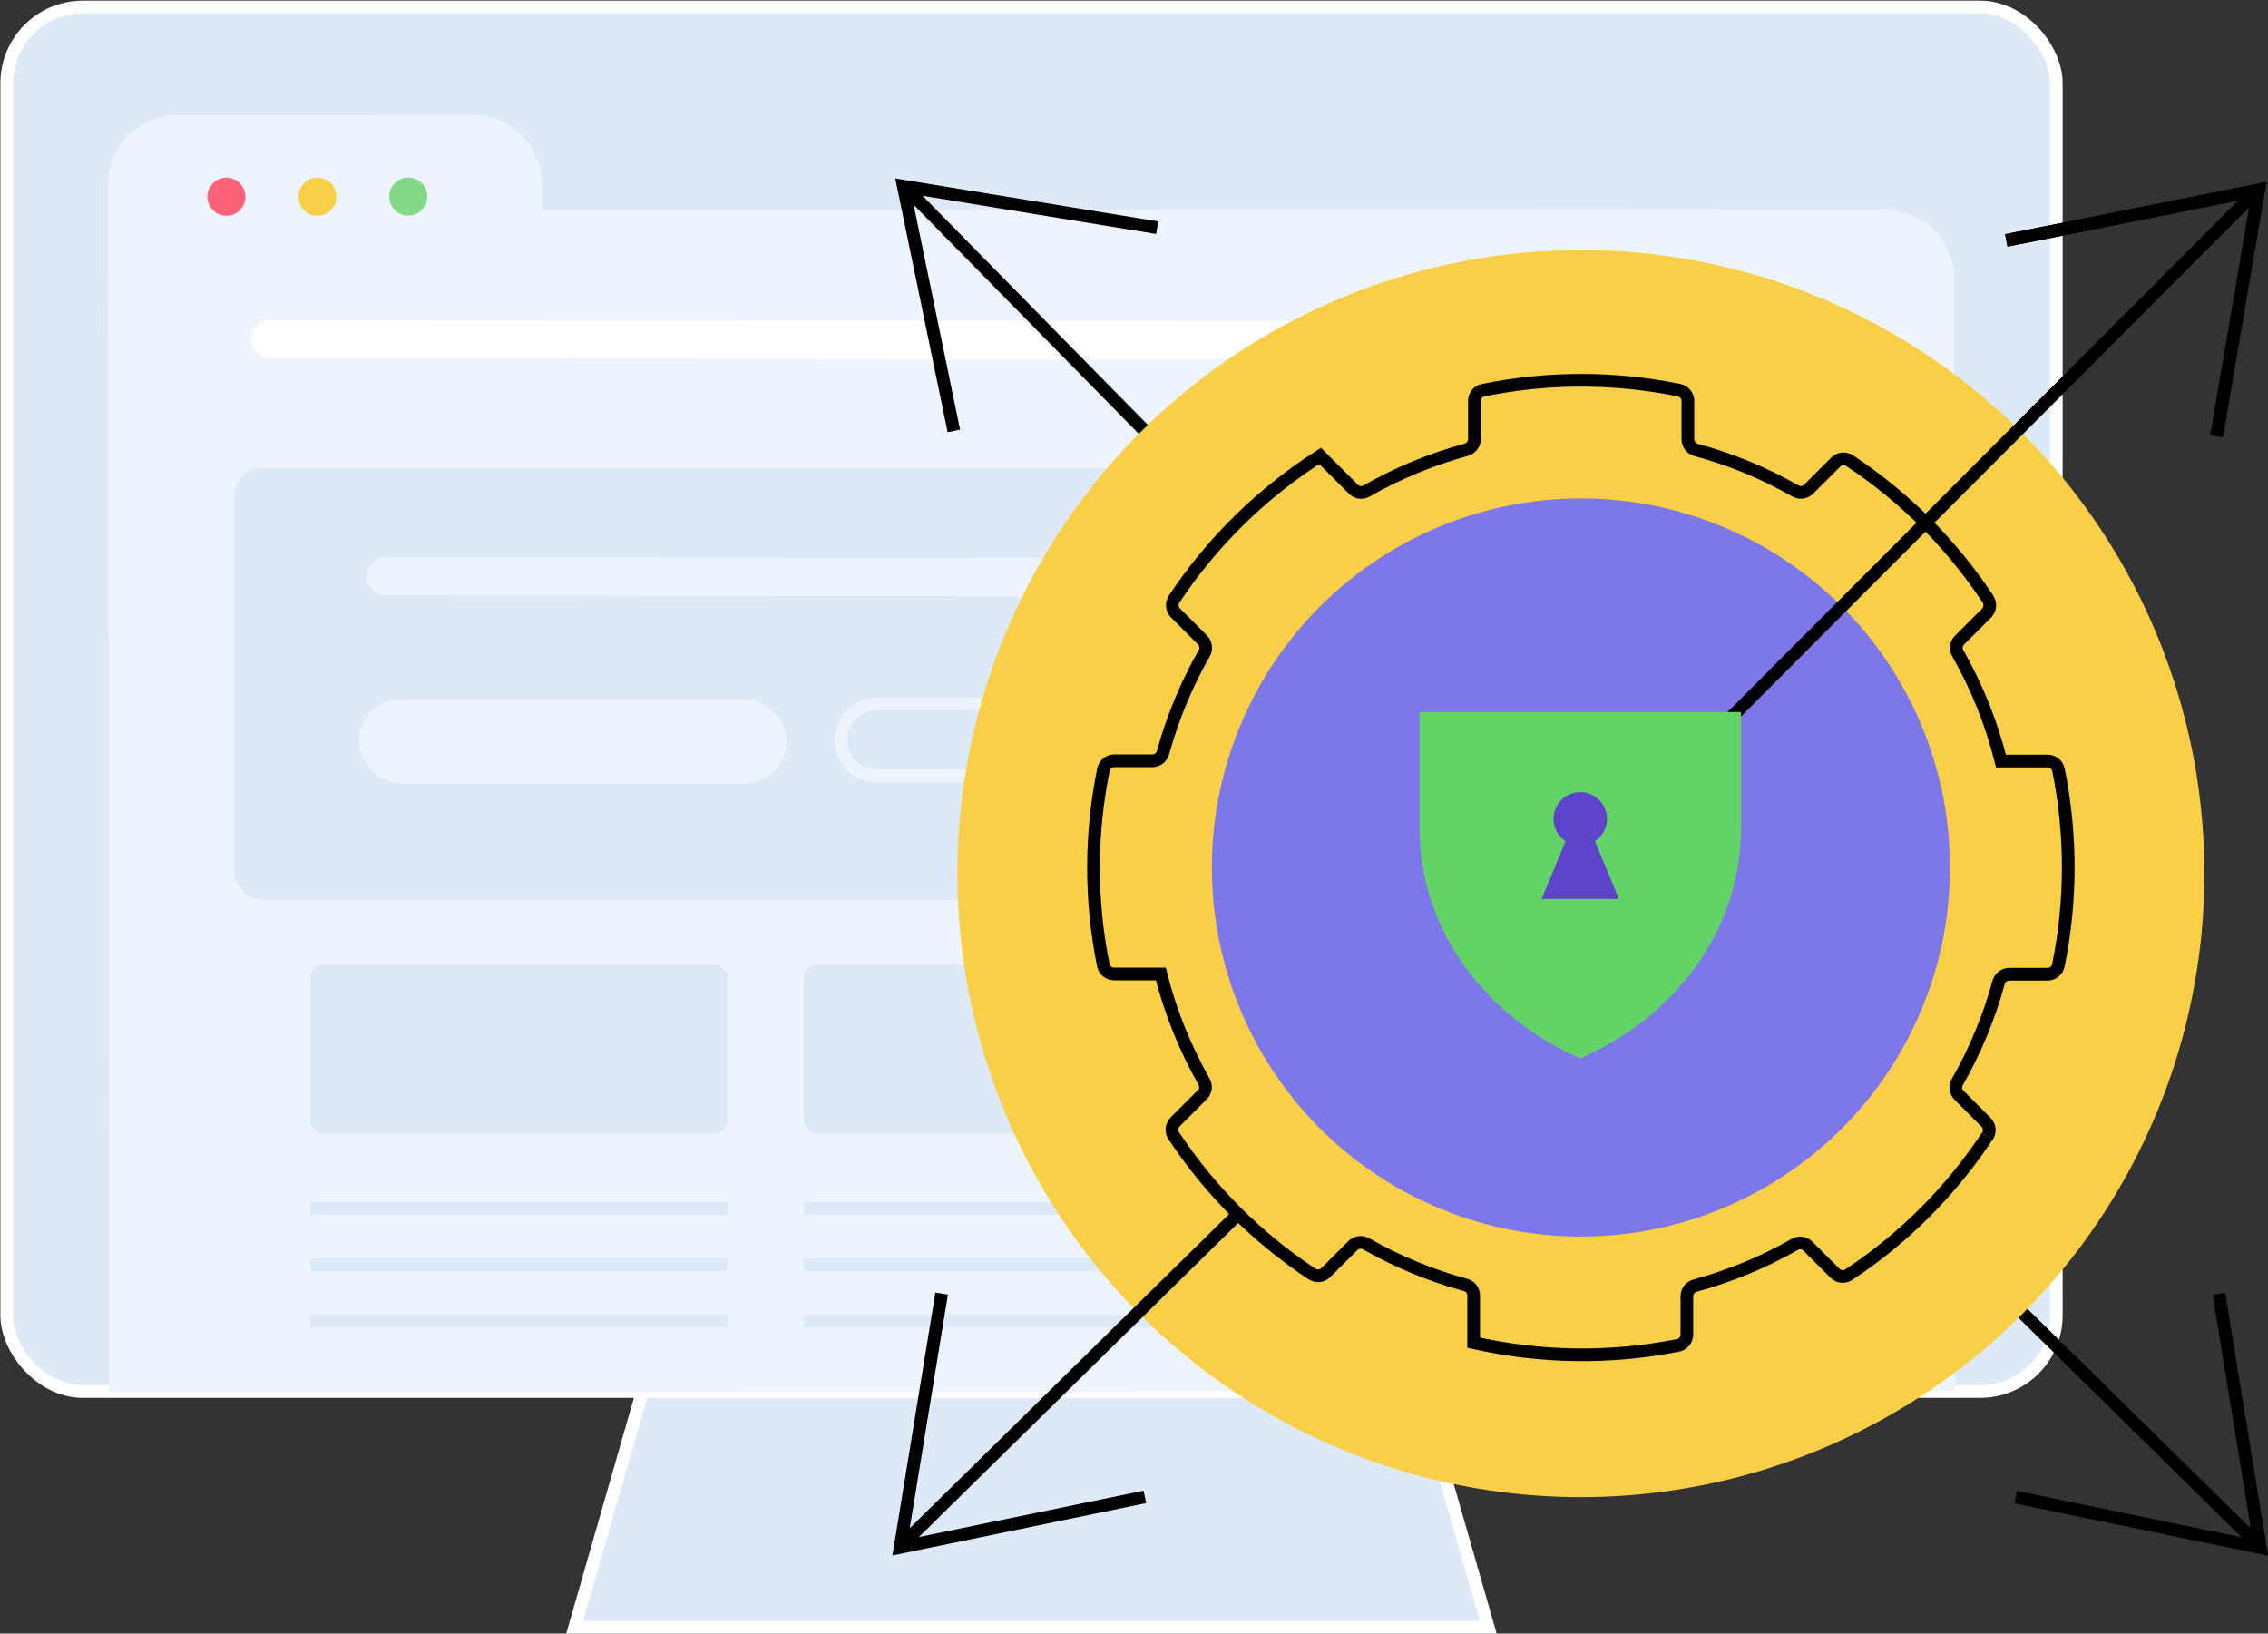<?xml version="1.0" encoding="UTF-8"?>
<svg id="Layer_2" xmlns="http://www.w3.org/2000/svg" viewBox="0 0 178.71 128.71">
  <rect x="0" y="0" width="178.71" height="128.71" fill="#333333" stroke="none"/>
  <defs>
    <style>.cls-1{stroke:#eef4fd;}.cls-1,.cls-2,.cls-3,.cls-4,.cls-5,.cls-6{stroke-miterlimit:10;}.cls-1,.cls-4,.cls-5{fill:none;}.cls-1,.cls-6{stroke-linecap:round;stroke-width:3px;}.cls-7{fill:#f8cf46;}.cls-8{fill:#eef4fd;}.cls-9{fill:#ff6279;}.cls-10{fill:#7e77ea;}.cls-11{fill:#83d988;}.cls-12,.cls-3,.cls-6{fill:#dde9f7;}.cls-13{fill:#61d367;}.cls-14{fill:#5e44cb;}.cls-2{fill:#fff;}.cls-2,.cls-5{stroke:#dde9f7;}.cls-3,.cls-6{stroke:#fff;}.cls-4{stroke:#000;}</style>
  </defs>
  <g id="Layer_1-2">
    <g>
      <g>
        <polygon class="cls-3" points="108.7 98.37 53.85 98.37 45.28 128.21 117.27 128.21 108.7 98.37" />
        <g>
          <rect class="cls-3" x=".53" y=".55" width="161.5" height="109.09" rx="6" ry="6" />
          <path class="cls-8" d="M42.7,16.6v-2.09c0-3.01-2.41-5.45-5.39-5.45l-23.4,.02c-2.97,0-5.38,2.45-5.38,5.46l.06,95.15,145.44-.09-.05-87.61c0-3.01-2.41-5.45-5.39-5.45l-105.89,.07Z" />
          <rect class="cls-12" x="18.47" y="36.89" width="124.09" height="34" rx="2.09" ry="2.09" />
          <g>
            <circle class="cls-9" cx="17.84" cy="15.5" r="1.5" />
            <circle class="cls-7" cx="25.01" cy="15.5" r="1.5" />
            <circle class="cls-11" cx="32.17" cy="15.49" r="1.5" />
          </g>
          <line class="cls-6" x1="21.29" y1="26.73" x2="125.63" y2="26.83" />
          <line class="cls-1" x1="30.38" y1="45.39" x2="82.08" y2="45.49" />
          <line class="cls-6" x1="133.29" y1="26.73" x2="140.76" y2="26.83" />
          <g>
            <rect class="cls-12" x="24.44" y="76.01" width="32.87" height="13.32" rx="1.01" ry="1.01" />
            <g>
              <line class="cls-5" x1="57.31" y1="95.22" x2="24.44" y2="95.22" />
              <line class="cls-5" x1="57.31" y1="99.66" x2="24.44" y2="99.66" />
              <line class="cls-5" x1="57.31" y1="104.1" x2="24.44" y2="104.1" />
            </g>
          </g>
          <g>
            <rect class="cls-12" x="63.32" y="76.01" width="32.87" height="13.32" rx=".99" ry=".99" />
            <g>
              <line class="cls-5" x1="96.19" y1="95.22" x2="63.32" y2="95.22" />
              <line class="cls-5" x1="96.19" y1="99.66" x2="63.32" y2="99.66" />
              <line class="cls-5" x1="96.19" y1="104.1" x2="63.32" y2="104.1" />
            </g>
          </g>
          <g>
            <rect class="cls-12" x="102.2" y="76.01" width="32.87" height="13.32" rx=".99" ry=".99" />
            <g>
              <line class="cls-2" x1="135.07" y1="95.22" x2="102.2" y2="95.22" />
              <line class="cls-2" x1="135.07" y1="99.66" x2="102.2" y2="99.66" />
              <line class="cls-2" x1="135.07" y1="104.1" x2="102.2" y2="104.1" />
            </g>
          </g>
          <g>
            <path class="cls-8" d="M96.11,55.98c1.29,0,2.33,1.05,2.33,2.33s-1.05,2.33-2.33,2.33h-27.04c-1.29,0-2.33-1.05-2.33-2.33s1.05-2.33,2.33-2.33h27.04m0-1h-27.04c-1.84,0-3.33,1.49-3.33,3.33h0c0,1.84,1.49,3.33,3.33,3.33h27.04c1.84,0,3.33-1.49,3.33-3.33h0c0-1.84-1.49-3.33-3.33-3.33h0Z" />
            <rect class="cls-8" x="28.29" y="55.08" width="33.7" height="6.66" rx="3.33" ry="3.33" />
          </g>
        </g>
      </g>
      <g id="Group_55973">
        <g id="Group_55972">
          <g id="Group_50578-3">
            <line id="Line_1167-3" class="cls-4" x1="178.06" y1="121.82" x2="157.86" y2="101.96" />
            <path id="Path-4-3" class="cls-4" d="M158.83,117.96l19.28,3.98-3.27-20" />
          </g>
        </g>
        <g id="Group_55968">
          <g id="Group_50578">
            <line id="Line_1167" class="cls-4" x1="71.3" y1="14.72" x2="91.16" y2="34.92" />
            <path id="Path-4" class="cls-4" d="M75.16,33.95l-3.98-19.28,20,3.27" />
          </g>
        </g>
        <circle class="cls-7" cx="124.57" cy="68.83" r="49.13" />
        <circle id="Ellipse_863" class="cls-10" cx="124.57" cy="68.35" r="29.08" />
        <g id="Group_55971">
          <g id="Group_50578-2">
            <line id="Line_1167-2" class="cls-4" x1="70.98" y1="121.8" x2="97.55" y2="95.67" />
            <path id="Path-4-2" class="cls-4" d="M90.21,117.94l-19.28,3.98,3.27-20" />
          </g>
        </g>
        <g id="Group_55969">
          <g id="Group_50578-4">
            <path id="Path-4-4" class="cls-4" d="M174.66,34.37l3.31-19.4-19.88,3.97" />
          </g>
          <g id="Group_55970">
            <line id="Line_1167-4" class="cls-4" x1="177.85" y1="15.01" x2="124.92" y2="68.03" />
            <path id="Path-4-5" class="cls-4" d="M174.66,34.37l3.31-19.4-19.88,3.97" />
          </g>
        </g>
        <path id="Path_180515" class="cls-4" d="M156.6,89.53c.23-.34,.19-.8-.1-1.1l-2.13-2.13c-.27-.27-.33-.7-.15-1.03,1.41-2.47,2.51-5.11,3.26-7.86,.1-.38,.45-.65,.85-.65h3.01c.41,0,.77-.29,.85-.69,1.04-5.09,1.04-10.33,.01-15.42-.09-.4-.44-.69-.85-.69h-3.68c-.75-2.98-1.89-5.84-3.41-8.5-.19-.34-.13-.76,.15-1.03l2.13-2.13c.29-.3,.33-.77,.09-1.12-2.86-4.32-6.56-8.02-10.88-10.88-.35-.23-.81-.19-1.1,.11l-2.13,2.13c-.27,.27-.69,.33-1.03,.15-2.47-1.41-5.1-2.5-7.85-3.24-.38-.11-.64-.45-.64-.84v-3.02c0-.41-.29-.77-.7-.85-5.09-1.04-10.34-1.04-15.43,0-.4,.08-.7,.44-.69,.85v3.01c0,.39-.27,.73-.65,.84-2.75,.75-5.39,1.84-7.86,3.25-.34,.19-.76,.13-1.03-.15l-2.62-2.62c-4.58,2.92-8.5,6.76-11.5,11.28-.23,.35-.18,.81,.11,1.1l2.12,2.12c.27,.27,.33,.7,.15,1.03-1.41,2.47-2.5,5.11-3.26,7.85-.1,.38-.44,.64-.83,.64h-3.01c-.41,0-.77,.29-.85,.69-1.04,5.09-1.05,10.33-.01,15.42,.08,.4,.44,.69,.85,.69h3.68c.75,2.97,1.9,5.83,3.41,8.49,.19,.34,.13,.76-.15,1.03l-2.13,2.13c-.29,.3-.34,.76-.11,1.1,2.86,4.32,6.56,8.02,10.88,10.88,.35,.23,.8,.19,1.1-.1l2.13-2.13c.27-.27,.7-.33,1.03-.15,2.47,1.41,5.1,2.5,7.85,3.25,.38,.1,.64,.44,.64,.83v3.72c5.3,1.2,10.79,1.27,16.11,.21,.4-.08,.69-.44,.69-.86v-3.01c0-.4,.27-.74,.66-.84,2.74-.75,5.38-1.84,7.85-3.25,.34-.19,.76-.13,1.03,.15l2.13,2.13c.29,.29,.75,.34,1.1,.1,4.33-2.86,8.03-6.57,10.89-10.89" />
      </g>
      <path id="Path_184932" class="cls-14" d="M132.45,72.58v-9.1l-7.88-4.55-7.88,4.55v9.1l7.88,4.55,7.88-4.55Z" />
      <path id="Path_184842" class="cls-13" d="M111.86,56.1v9.18c0,5.14,2.16,9.84,5.71,13.4,2,1.99,4.36,3.59,6.95,4.71,7.5-3.27,12.66-10.15,12.66-18.11v-9.18h-25.32Zm9.62,14.73l1.88-4.55c-.97-.64-1.24-1.95-.6-2.92,.64-.97,1.95-1.24,2.92-.6s1.24,1.95,.6,2.92c-.16,.24-.36,.44-.6,.6l1.88,4.55h-6.08Z" />
    </g>
  </g>
</svg>